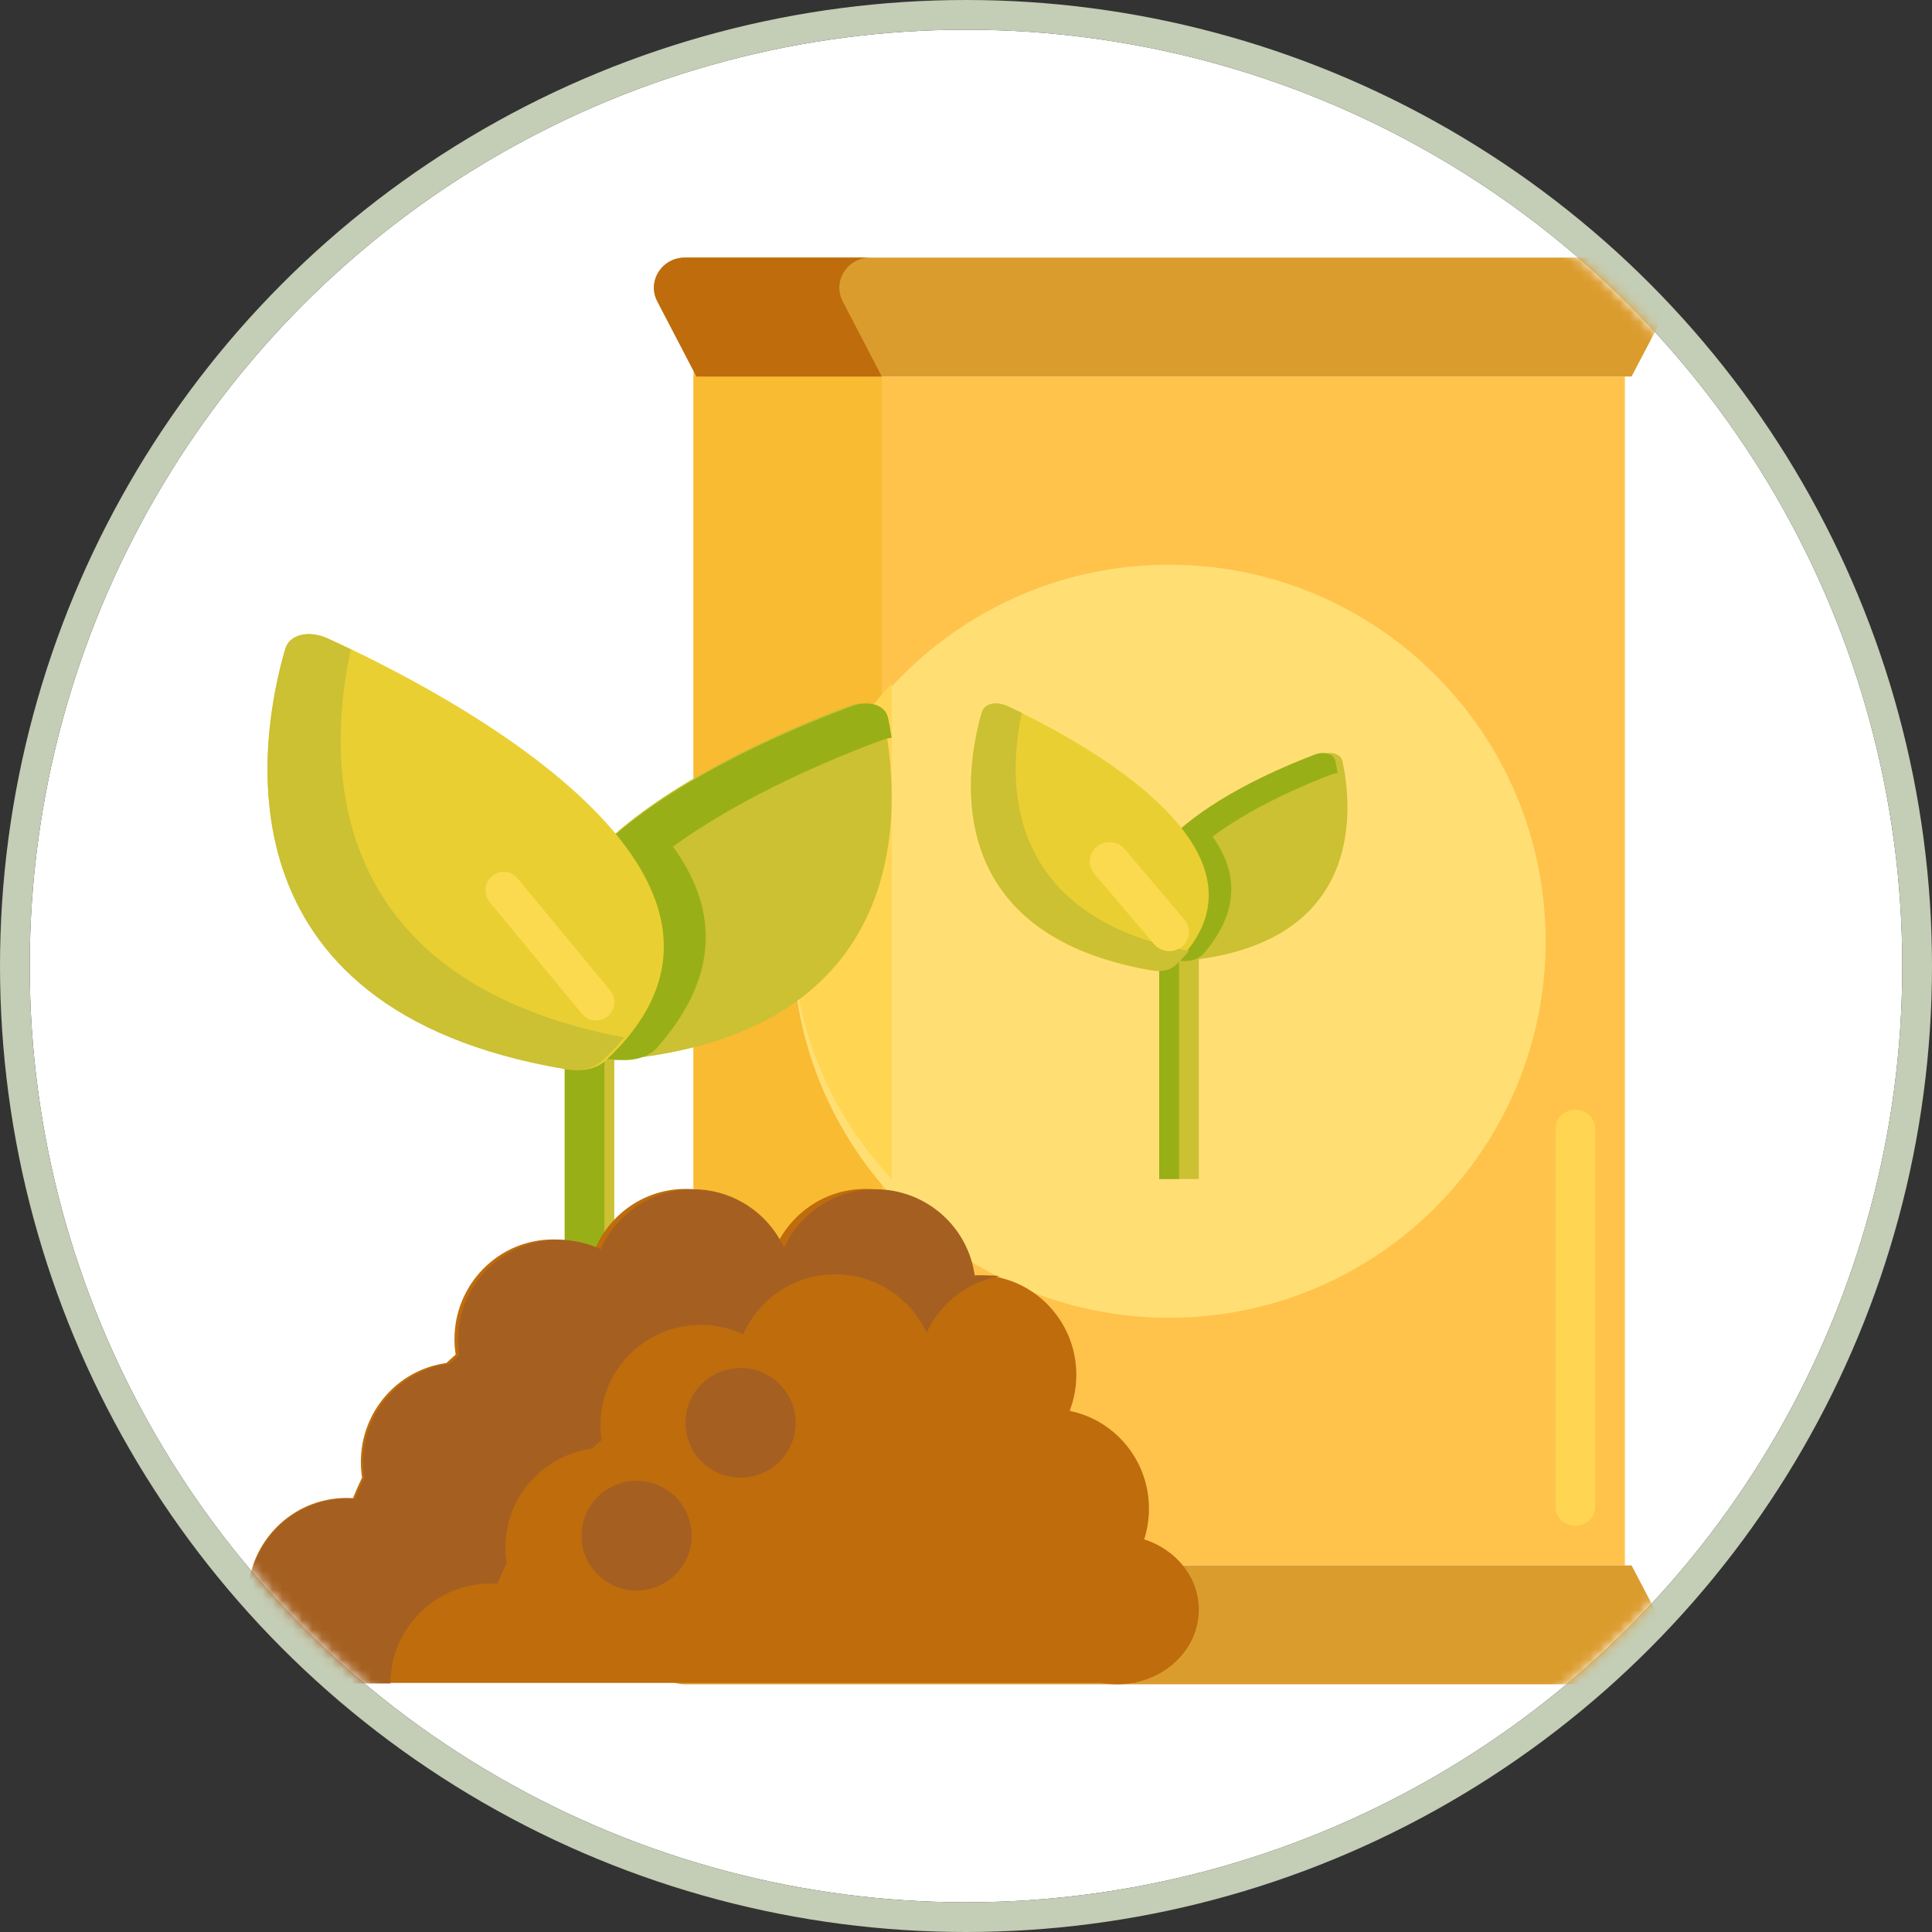 <?xml version="1.0" encoding="UTF-8"?>
<svg width="195px" height="195px" viewBox="0 0 195 195" version="1.1" xmlns="http://www.w3.org/2000/svg" xmlns:xlink="http://www.w3.org/1999/xlink">
    <rect x="0" y="0" width="195" height="195" fill="#333333" stroke="none"/>
    <!-- Generator: Sketch 48.2 (47327) - http://www.bohemiancoding.com/sketch -->
    <title>drawing</title>
    <desc>Created with Sketch.</desc>
    <defs>
        <circle id="path-1" cx="94.5" cy="94.5" r="94.5"></circle>
    </defs>
    <g id="Penergetic-P_MoA" stroke="none" stroke-width="1" fill="none" fill-rule="evenodd" transform="translate(-770, -867)">
        <g id="Penergetic-P" transform="translate(122, 113)">
            <g id="bubbles">
                <g id="protection" transform="translate(651, 640)">
                    <g id="drawing" transform="translate(0, 117)">
                        <mask id="mask-2" fill="white">
                            <use xlink:href="#path-1"></use>
                        </mask>
                        <g id="Mask">
                            <use fill="#FFFFFF" fill-rule="evenodd" xlink:href="#path-1"></use>
                            <circle stroke="#C4CDB5" stroke-width="3" cx="94.5" cy="94.5" r="96"></circle>
                        </g>
                        <g id="fertilizer" mask="url(#mask-2)">
                            <g transform="translate(22, 23)">
                                <polygon id="Shape" fill="#FFC34C" fill-rule="nonzero" points="45 12 139 12 139 132 45 132"></polygon>
                                <path d="M134,128 C132.896,128 132,127.143 132,126.083 L132,87.917 C132,86.857 132.896,86 134,86 C135.105,86 136,86.857 136,87.917 L136,126.083 C136,127.143 135.105,128 134,128 Z" id="Shape" fill="#FFD551" fill-rule="nonzero"></path>
                                <polygon id="Shape" fill="#F9BB32" fill-rule="nonzero" points="45 11 64 11 64 131 45 131"></polygon>
                                <path d="M131,69 C131,89.987 113.988,107 93,107 C72.013,107 55,89.987 55,69 C55,48.013 72.013,31 93,31 C113.988,31 131,48.013 131,69 Z" id="Shape" fill="#FFDF74" fill-rule="nonzero"></path>
                                <path d="M65,43 C58.777,49.663 55,58.414 55,67.999 C55,77.585 58.777,86.337 65,93 L65,43 Z" id="Shape" fill="#FFD551" fill-rule="nonzero"></path>
                                <path d="M140.851,0 L44.15,0 C41.804,0 40.283,2.391 41.344,4.413 L45.321,12 L139.679,12 L143.657,4.413 C144.716,2.391 143.196,0 140.851,0 Z" id="Shape" fill="#DB9C2E" fill-rule="nonzero"></path>
                                <path d="M44.15,144 L140.851,144 C143.196,144 144.717,141.61 143.656,139.588 L139.679,132 L45.321,132 L41.343,139.588 C40.284,141.61 41.805,144 44.15,144 Z" id="Shape" fill="#DB9C2E" fill-rule="nonzero"></path>
                                <polygon id="Shape" fill="#CCC033" fill-rule="nonzero" points="32 63 37 63 37 130 32 130"></polygon>
                                <polygon id="Shape" fill="#99AF17" fill-rule="nonzero" points="32 63 36 63 36 130 32 130"></polygon>
                                <path d="M64.166,46.439 C63.899,45.164 62.275,44.634 60.584,45.268 C50.368,49.096 18.636,62.774 34.24,79.981 C34.923,80.734 36.085,81.099 37.408,80.977 C68.322,78.144 65.747,53.987 64.166,46.439 Z" id="Shape" fill="#CCC033" fill-rule="nonzero"></path>
                                <path d="M65,48.465 C64.881,47.704 64.752,47.023 64.629,46.443 C64.359,45.165 62.713,44.633 60.999,45.269 C56.295,47.012 47.091,50.795 39.93,56.021 C39.8,56.117 39.67,56.211 39.543,56.308 C39.525,56.32 39.508,56.333 39.49,56.345 C39.379,56.43 39.268,56.513 39.157,56.598 C39.133,56.615 39.11,56.634 39.086,56.652 C38.982,56.731 38.88,56.81 38.777,56.891 C38.749,56.912 38.72,56.934 38.691,56.957 C38.594,57.034 38.497,57.11 38.4,57.187 C38.37,57.211 38.34,57.233 38.312,57.257 C38.214,57.335 38.119,57.413 38.023,57.491 C37.996,57.513 37.967,57.537 37.94,57.559 C37.842,57.639 37.745,57.719 37.649,57.8 C37.624,57.82 37.599,57.841 37.574,57.863 C37.473,57.948 37.373,58.032 37.272,58.119 C37.253,58.135 37.233,58.151 37.214,58.168 C37.098,58.267 36.984,58.366 36.871,58.467 C36.868,58.469 36.866,58.472 36.863,58.474 C36.506,58.788 36.158,59.108 35.821,59.432 C35.807,59.446 35.793,59.459 35.78,59.473 C35.685,59.564 35.59,59.656 35.496,59.748 C35.472,59.771 35.449,59.795 35.424,59.819 C35.341,59.902 35.259,59.985 35.178,60.068 C35.149,60.097 35.122,60.126 35.093,60.155 C35.017,60.232 34.94,60.31 34.867,60.389 C34.836,60.421 34.806,60.453 34.774,60.486 C34.703,60.563 34.632,60.638 34.561,60.715 C34.53,60.749 34.498,60.782 34.468,60.816 C34.399,60.893 34.329,60.97 34.261,61.046 C34.231,61.08 34.201,61.113 34.173,61.145 C34.104,61.225 34.035,61.304 33.967,61.383 C33.939,61.414 33.912,61.447 33.885,61.478 C33.814,61.561 33.744,61.645 33.676,61.728 C33.653,61.756 33.629,61.783 33.607,61.812 C33.527,61.909 33.45,62.006 33.372,62.102 C33.361,62.117 33.35,62.131 33.338,62.146 C33.157,62.375 32.983,62.607 32.814,62.84 C32.812,62.843 32.809,62.847 32.807,62.85 C32.727,62.959 32.649,63.069 32.573,63.18 C32.554,63.206 32.537,63.234 32.518,63.26 C32.458,63.348 32.399,63.436 32.341,63.523 C32.318,63.558 32.296,63.593 32.272,63.628 C32.221,63.709 32.168,63.789 32.119,63.869 C32.094,63.908 32.07,63.948 32.046,63.987 C31.999,64.064 31.951,64.141 31.905,64.218 C31.88,64.261 31.856,64.303 31.833,64.344 C31.788,64.419 31.744,64.495 31.703,64.571 C31.678,64.614 31.654,64.657 31.63,64.699 C31.589,64.776 31.548,64.851 31.508,64.928 C31.485,64.969 31.463,65.013 31.441,65.056 C31.399,65.134 31.361,65.212 31.322,65.29 C31.302,65.331 31.281,65.371 31.261,65.413 C31.222,65.494 31.183,65.577 31.146,65.659 C31.128,65.697 31.111,65.734 31.093,65.772 C31.051,65.864 31.012,65.957 30.972,66.048 C30.961,66.076 30.949,66.104 30.936,66.132 C30.835,66.376 30.741,66.621 30.654,66.868 C30.646,66.891 30.639,66.915 30.631,66.939 C30.596,67.037 30.564,67.135 30.533,67.234 C30.52,67.273 30.51,67.312 30.498,67.351 C30.473,67.435 30.448,67.519 30.423,67.603 C30.41,67.647 30.399,67.692 30.387,67.737 C30.367,67.815 30.345,67.894 30.326,67.974 C30.314,68.021 30.303,68.07 30.292,68.119 C30.273,68.195 30.257,68.27 30.241,68.347 C30.229,68.397 30.219,68.447 30.209,68.497 C30.194,68.573 30.181,68.648 30.167,68.723 C30.158,68.774 30.149,68.825 30.141,68.876 C30.129,68.952 30.117,69.027 30.107,69.103 C30.101,69.153 30.093,69.204 30.086,69.256 C30.077,69.332 30.068,69.409 30.06,69.487 C30.055,69.537 30.05,69.586 30.045,69.635 C30.037,69.715 30.032,69.797 30.026,69.877 C30.023,69.924 30.02,69.97 30.016,70.017 C30.011,70.107 30.008,70.198 30.006,70.288 C30.005,70.326 30.002,70.362 30.002,70.401 C29.997,70.657 30.001,70.916 30.015,71.176 C30.017,71.212 30.021,71.249 30.023,71.285 C30.028,71.378 30.035,71.471 30.043,71.564 C30.048,71.613 30.053,71.661 30.058,71.708 C30.067,71.791 30.076,71.873 30.087,71.956 C30.093,72.009 30.102,72.06 30.109,72.113 C30.119,72.192 30.132,72.27 30.144,72.348 C30.154,72.403 30.164,72.458 30.173,72.513 C30.188,72.589 30.202,72.667 30.218,72.743 C30.229,72.8 30.242,72.856 30.253,72.913 C30.271,72.988 30.288,73.065 30.306,73.141 C30.319,73.198 30.333,73.254 30.348,73.311 C30.368,73.389 30.389,73.465 30.41,73.543 C30.425,73.599 30.442,73.655 30.458,73.712 C30.482,73.791 30.505,73.869 30.53,73.948 C30.548,74.003 30.565,74.058 30.584,74.113 C30.61,74.195 30.64,74.277 30.669,74.358 C30.688,74.411 30.705,74.463 30.725,74.515 C30.759,74.607 30.795,74.697 30.83,74.789 C30.847,74.832 30.864,74.876 30.882,74.92 C30.936,75.05 30.992,75.182 31.051,75.314 C31.052,75.318 31.053,75.322 31.056,75.325 C31.117,75.461 31.181,75.597 31.247,75.734 C31.268,75.776 31.292,75.82 31.313,75.864 C31.359,75.957 31.407,76.049 31.456,76.142 C31.484,76.196 31.514,76.248 31.543,76.301 C31.588,76.385 31.634,76.469 31.682,76.552 C31.714,76.61 31.746,76.667 31.781,76.724 C31.828,76.805 31.875,76.885 31.924,76.966 C31.96,77.025 31.997,77.084 32.035,77.143 C32.084,77.222 32.134,77.301 32.186,77.38 C32.225,77.44 32.265,77.501 32.305,77.561 C32.357,77.64 32.411,77.718 32.464,77.797 C32.507,77.857 32.549,77.917 32.591,77.978 C32.647,78.058 32.705,78.137 32.764,78.218 C32.807,78.277 32.851,78.337 32.896,78.396 C32.956,78.478 33.019,78.559 33.082,78.64 C33.127,78.699 33.172,78.758 33.219,78.817 C33.286,78.901 33.355,78.985 33.423,79.07 C33.47,79.126 33.513,79.181 33.559,79.236 C33.637,79.33 33.718,79.424 33.8,79.519 C33.839,79.565 33.878,79.612 33.919,79.658 C34.043,79.799 34.168,79.941 34.297,80.081 C34.359,80.148 34.425,80.211 34.495,80.271 C34.526,80.297 34.558,80.324 34.591,80.349 C34.627,80.378 34.663,80.405 34.701,80.432 C34.746,80.464 34.792,80.496 34.839,80.526 C34.859,80.538 34.882,80.551 34.903,80.564 C35.048,80.651 35.201,80.732 35.365,80.798 C36.077,80.871 36.801,80.934 37.543,80.986 C37.873,81.009 38.194,81.002 38.505,80.977 C38.608,80.965 38.711,80.957 38.812,80.944 C39.865,80.802 40.759,80.38 41.341,79.718 C47.976,72.172 47.203,65.327 42.919,59.456 C50.08,54.232 59.276,50.452 63.979,48.709 C64.327,48.579 64.669,48.501 65,48.465 Z" id="Shape" fill="#99AF17" fill-rule="nonzero"></path>
                                <path d="M32.305,81.912 C-3.901,75.852 1.273,48.088 3.805,39.484 C4.233,38.03 6.195,37.562 8.133,38.449 C19.842,43.803 56.051,62.504 36.127,81.043 C35.256,81.853 33.852,82.171 32.305,81.912 Z" id="Shape" fill="#EACF32" fill-rule="nonzero"></path>
                                <path d="M10.407,39.552 C9.555,39.139 8.772,38.77 8.077,38.449 C6.157,37.563 4.213,38.031 3.789,39.483 C1.28,48.089 -3.847,75.851 32.027,81.912 C33.561,82.171 34.952,81.854 35.815,81.043 C36.639,80.269 37.364,79.495 38,78.721 C7.044,72.821 8.088,50.172 10.407,39.552 Z" id="Shape" fill="#CCC033" fill-rule="nonzero"></path>
                                <path d="M35.161,77 C34.635,77 34.113,76.773 33.749,76.332 L24.428,65.055 C23.776,64.266 23.881,63.092 24.659,62.433 C25.439,61.774 26.599,61.878 27.251,62.668 L36.572,73.946 C37.223,74.734 37.12,75.907 36.34,76.567 C35.995,76.858 35.577,77 35.161,77 Z" id="Shape" fill="#FCDA4F" fill-rule="nonzero"></path>
                                <polygon id="Shape" fill="#CCC033" fill-rule="nonzero" points="92 60 96 60 96 93 92 93"></polygon>
                                <polygon id="Shape" fill="#99AF17" fill-rule="nonzero" points="92 60 94 60 94 93 92 93"></polygon>
                                <path d="M94.445,70.987 C112.993,69.334 111.448,55.243 110.5,50.839 C110.34,50.096 109.365,49.787 108.351,50.156 C102.221,52.389 83.182,60.369 92.544,70.406 C92.954,70.845 93.651,71.057 94.445,70.987 Z" id="Shape" fill="#CCC033" fill-rule="nonzero"></path>
                                <path d="M110,52.021 C109.931,51.578 109.857,51.181 109.788,50.841 C109.633,50.096 108.692,49.786 107.713,50.156 C105.026,51.174 99.767,53.381 95.674,56.431 C95.599,56.486 95.525,56.541 95.453,56.597 C95.443,56.604 95.434,56.611 95.423,56.619 C95.359,56.668 95.296,56.716 95.233,56.767 C95.219,56.776 95.205,56.787 95.191,56.798 C95.133,56.845 95.075,56.89 95.015,56.936 C95,56.95 94.983,56.963 94.966,56.975 C94.911,57.019 94.856,57.065 94.8,57.11 C94.783,57.123 94.765,57.138 94.75,57.151 C94.694,57.196 94.639,57.242 94.585,57.287 C94.569,57.3 94.553,57.314 94.537,57.327 C94.481,57.373 94.427,57.42 94.371,57.466 C94.356,57.479 94.342,57.491 94.328,57.503 C94.271,57.553 94.212,57.603 94.155,57.653 C94.145,57.662 94.133,57.671 94.122,57.681 C94.057,57.74 93.991,57.797 93.926,57.856 C93.925,57.857 93.924,57.858 93.922,57.86 C93.718,58.044 93.519,58.23 93.327,58.419 C93.318,58.426 93.31,58.435 93.303,58.442 C93.249,58.496 93.195,58.548 93.141,58.603 C93.127,58.617 93.114,58.631 93.099,58.645 C93.052,58.694 93.005,58.741 92.958,58.789 C92.941,58.806 92.926,58.823 92.909,58.84 C92.866,58.885 92.824,58.932 92.781,58.977 C92.763,58.995 92.746,59.015 92.728,59.033 C92.687,59.077 92.646,59.122 92.606,59.167 C92.588,59.186 92.57,59.206 92.552,59.226 C92.513,59.27 92.474,59.315 92.435,59.36 C92.418,59.38 92.4,59.399 92.385,59.418 C92.344,59.464 92.305,59.511 92.267,59.557 C92.25,59.575 92.235,59.594 92.219,59.612 C92.179,59.661 92.14,59.71 92.101,59.757 C92.087,59.774 92.074,59.79 92.061,59.806 C92.016,59.862 91.971,59.92 91.927,59.976 C91.92,59.984 91.914,59.993 91.908,60.001 C91.804,60.135 91.705,60.27 91.608,60.406 C91.607,60.408 91.605,60.409 91.603,60.413 C91.558,60.477 91.514,60.54 91.47,60.605 C91.46,60.621 91.45,60.636 91.438,60.652 C91.405,60.702 91.37,60.754 91.337,60.805 C91.324,60.826 91.311,60.847 91.299,60.866 C91.269,60.914 91.24,60.96 91.21,61.007 C91.197,61.03 91.182,61.053 91.169,61.076 C91.142,61.121 91.115,61.165 91.089,61.21 C91.074,61.235 91.06,61.259 91.047,61.284 C91.022,61.328 90.997,61.372 90.972,61.417 C90.958,61.441 90.945,61.467 90.932,61.491 C90.908,61.537 90.884,61.579 90.861,61.624 C90.848,61.649 90.835,61.675 90.823,61.699 C90.8,61.745 90.778,61.789 90.756,61.836 C90.744,61.859 90.732,61.883 90.721,61.908 C90.698,61.955 90.676,62.003 90.654,62.051 C90.645,62.073 90.634,62.095 90.625,62.117 C90.601,62.17 90.578,62.224 90.556,62.278 C90.549,62.294 90.541,62.31 90.536,62.327 C90.477,62.468 90.423,62.612 90.374,62.755 C90.369,62.77 90.364,62.783 90.361,62.797 C90.341,62.854 90.321,62.912 90.305,62.969 C90.298,62.992 90.291,63.014 90.285,63.036 C90.269,63.086 90.255,63.135 90.242,63.184 C90.235,63.211 90.228,63.236 90.22,63.262 C90.209,63.308 90.197,63.354 90.186,63.4 C90.18,63.428 90.173,63.456 90.167,63.484 C90.156,63.528 90.147,63.573 90.137,63.617 C90.131,63.647 90.125,63.676 90.119,63.705 C90.111,63.749 90.104,63.792 90.096,63.837 C90.091,63.867 90.085,63.896 90.081,63.926 C90.074,63.97 90.067,64.014 90.061,64.058 C90.057,64.088 90.054,64.118 90.049,64.147 C90.043,64.193 90.038,64.237 90.034,64.282 C90.031,64.311 90.028,64.34 90.025,64.368 C90.021,64.416 90.018,64.464 90.015,64.51 C90.013,64.537 90.011,64.565 90.01,64.592 C90.006,64.644 90.005,64.697 90.004,64.749 C90.003,64.771 90.002,64.793 90.002,64.815 C89.998,64.966 90,65.116 90.009,65.268 C90.01,65.289 90.012,65.311 90.013,65.331 C90.017,65.386 90.021,65.441 90.025,65.494 C90.028,65.522 90.03,65.551 90.034,65.579 C90.038,65.626 90.043,65.675 90.049,65.723 C90.053,65.753 90.057,65.784 90.062,65.814 C90.068,65.861 90.074,65.906 90.082,65.951 C90.087,65.983 90.093,66.016 90.098,66.048 C90.106,66.093 90.115,66.137 90.123,66.182 C90.13,66.215 90.137,66.248 90.143,66.281 C90.154,66.325 90.163,66.37 90.173,66.414 C90.181,66.447 90.189,66.48 90.197,66.513 C90.209,66.558 90.22,66.603 90.232,66.648 C90.242,66.68 90.25,66.713 90.26,66.747 C90.273,66.792 90.287,66.838 90.301,66.884 C90.312,66.916 90.321,66.949 90.332,66.982 C90.346,67.029 90.364,67.076 90.381,67.123 C90.392,67.154 90.401,67.186 90.413,67.216 C90.432,67.269 90.452,67.321 90.473,67.375 C90.483,67.401 90.493,67.426 90.502,67.452 C90.533,67.528 90.565,67.605 90.6,67.681 C90.601,67.684 90.601,67.686 90.602,67.689 C90.638,67.767 90.673,67.846 90.713,67.926 C90.725,67.951 90.738,67.977 90.75,68.003 C90.776,68.056 90.803,68.11 90.83,68.164 C90.847,68.196 90.864,68.226 90.88,68.258 C90.907,68.307 90.933,68.354 90.959,68.404 C90.978,68.437 90.997,68.47 91.016,68.505 C91.043,68.551 91.069,68.599 91.098,68.645 C91.118,68.679 91.14,68.715 91.161,68.749 C91.188,68.795 91.218,68.84 91.247,68.887 C91.269,68.922 91.292,68.958 91.314,68.992 C91.345,69.038 91.375,69.083 91.407,69.13 C91.431,69.165 91.455,69.201 91.479,69.236 C91.511,69.282 91.544,69.329 91.577,69.375 C91.602,69.411 91.627,69.445 91.653,69.48 C91.688,69.527 91.724,69.574 91.759,69.622 C91.785,69.656 91.812,69.69 91.838,69.725 C91.876,69.775 91.915,69.823 91.955,69.874 C91.98,69.905 92.007,69.937 92.033,69.97 C92.077,70.025 92.123,70.08 92.169,70.135 C92.192,70.162 92.215,70.19 92.238,70.217 C92.309,70.298 92.38,70.38 92.454,70.463 C92.489,70.502 92.527,70.539 92.567,70.574 C92.584,70.589 92.604,70.605 92.623,70.62 C92.643,70.637 92.664,70.653 92.686,70.669 C92.711,70.687 92.737,70.706 92.764,70.723 C92.776,70.731 92.788,70.738 92.801,70.745 C92.884,70.797 92.971,70.843 93.065,70.882 C93.472,70.924 93.885,70.962 94.309,70.992 C94.499,71.006 94.682,71.001 94.859,70.986 C94.918,70.98 94.977,70.974 95.034,70.968 C95.637,70.885 96.147,70.638 96.48,70.252 C100.271,65.85 99.829,61.856 97.382,58.431 C101.474,55.384 106.729,53.178 109.416,52.16 C109.615,52.088 109.811,52.043 110,52.021 Z" id="Shape" fill="#99AF17" fill-rule="nonzero"></path>
                                <path d="M91.183,71.946 C69.46,68.226 72.564,51.191 74.083,45.91 C74.34,45.019 75.518,44.732 76.68,45.275 C83.706,48.56 105.431,60.036 93.477,71.412 C92.954,71.91 92.111,72.105 91.183,71.946 Z" id="Shape" fill="#EACF32" fill-rule="nonzero"></path>
                                <path d="M78.137,45.952 C77.616,45.699 77.137,45.473 76.712,45.275 C75.54,44.732 74.351,45.019 74.093,45.911 C72.56,51.191 69.427,68.227 91.349,71.945 C92.287,72.105 93.136,71.909 93.664,71.412 C94.168,70.937 94.611,70.462 95,69.987 C76.08,66.368 76.719,52.469 78.137,45.952 Z" id="Shape" fill="#CCC033" fill-rule="nonzero"></path>
                                <path d="M93.017,70 C92.449,70 91.886,69.761 91.494,69.3 L85.462,62.204 C84.759,61.376 84.87,60.145 85.711,59.454 C86.552,58.764 87.804,58.872 88.507,59.7 L94.538,66.797 C95.241,67.623 95.129,68.854 94.289,69.545 C93.917,69.85 93.466,70 93.017,70 Z" id="Shape" fill="#FCDA4F" fill-rule="nonzero"></path>
                                <path d="M62.838,0 L44.123,0 C41.797,0 40.29,2.391 41.341,4.413 L45.285,12 L64,12 L60.056,4.413 C59.003,2.391 60.512,0 62.838,0 Z" id="Shape" fill="#BF6C0D" fill-rule="nonzero"></path>
                                <path d="M96,136.472 C96,133.189 93.697,130.399 90.485,129.37 C90.797,128.395 90.967,127.355 90.967,126.275 C90.967,121.394 87.529,117.325 82.964,116.404 C83.396,115.274 83.636,114.05 83.636,112.766 C83.636,107.205 79.174,102.697 73.667,102.697 C73.182,102.697 72.702,102.734 72.235,102.802 C71.617,97.84 67.428,94 62.348,94 C58.316,94 54.845,96.42 53.275,99.901 C51.705,96.42 48.235,94 44.202,94 C40.112,94 36.601,96.488 35.063,100.047 C33.781,99.44 32.35,99.099 30.841,99.099 C25.336,99.099 20.872,103.606 20.872,109.168 C20.872,109.695 20.913,110.211 20.99,110.716 C20.669,110.998 20.353,111.285 20.041,111.576 C15.175,112.242 11.423,116.453 11.423,121.551 C11.423,122.088 11.465,122.614 11.545,123.128 C11.217,123.813 10.913,124.51 10.626,125.215 C10.409,125.2 10.19,125.191 9.968,125.191 C4.463,125.191 0,129.699 0,135.26 C0,138.9 1.912,142.089 4.777,143.857 L86.158,143.857 C86.674,143.949 87.207,144 87.754,144 C88.299,144 88.833,143.951 89.349,143.857 L89.632,143.857 C89.635,143.838 89.637,143.818 89.64,143.799 C93.285,143.019 96,140.035 96,136.472 Z" id="Shape" fill="#BF6C0D" fill-rule="nonzero"></path>
                                <g id="Group" stroke-width="1" fill="none" fill-rule="evenodd" transform="translate(0, 94)">
                                    <path d="M4.884,49.917 L14.416,49.917 C14.416,49.912 14.416,49.909 14.416,49.905 C14.416,44.341 18.949,39.83 24.54,39.83 C24.765,39.83 24.987,39.84 25.208,39.854 C25.499,39.148 25.808,38.452 26.141,37.767 C26.059,37.252 26.017,36.725 26.017,36.188 C26.017,31.087 29.827,26.874 34.769,26.208 C35.086,25.916 35.406,25.629 35.733,25.347 C35.655,24.843 35.614,24.325 35.614,23.798 C35.614,18.235 40.146,13.724 45.737,13.724 C47.271,13.724 48.724,14.065 50.027,14.672 C51.588,11.112 55.154,8.622 59.307,8.622 C63.402,8.622 66.927,11.044 68.521,14.526 C69.874,11.573 72.616,9.39 75.917,8.793 C75.565,8.756 75.209,8.736 74.849,8.736 C74.354,8.736 73.868,8.773 73.393,8.841 C72.765,3.875 68.511,0.035 63.352,0.035 C59.257,0.035 55.732,2.456 54.138,5.938 C52.543,2.456 49.019,0.035 44.924,0.035 C40.771,0.035 37.204,2.524 35.642,6.084 C34.341,5.477 32.887,5.136 31.354,5.136 C25.764,5.136 21.231,9.646 21.231,15.211 C21.231,15.737 21.272,16.254 21.35,16.76 C21.023,17.042 20.702,17.328 20.386,17.62 C15.444,18.286 11.633,22.499 11.633,27.6 C11.633,28.137 11.676,28.664 11.758,29.178 C11.425,29.863 11.116,30.56 10.825,31.266 C10.604,31.251 10.382,31.241 10.156,31.241 C4.565,31.241 0.032,35.752 0.032,41.316 C0.031,44.958 1.975,48.148 4.884,49.917 Z" id="Shape" fill="#A56021" fill-rule="nonzero"></path>
                                    <path d="M44.816,34.999 C44.816,38.058 42.325,40.537 39.251,40.537 C36.178,40.537 33.686,38.058 33.686,34.999 C33.686,31.941 36.178,29.461 39.251,29.461 C42.325,29.461 44.816,31.941 44.816,34.999 Z" id="Shape" fill="#A56021" fill-rule="nonzero"></path>
                                    <path d="M55.309,23.607 C55.309,26.665 52.819,29.145 49.745,29.145 C46.671,29.145 44.18,26.665 44.18,23.607 C44.18,20.549 46.671,18.069 49.745,18.069 C52.819,18.069 55.309,20.549 55.309,23.607 Z" id="Shape" fill="#A56021" fill-rule="nonzero"></path>
                                </g>
                            </g>
                        </g>
                    </g>
                </g>
            </g>
        </g>
    </g>
</svg>